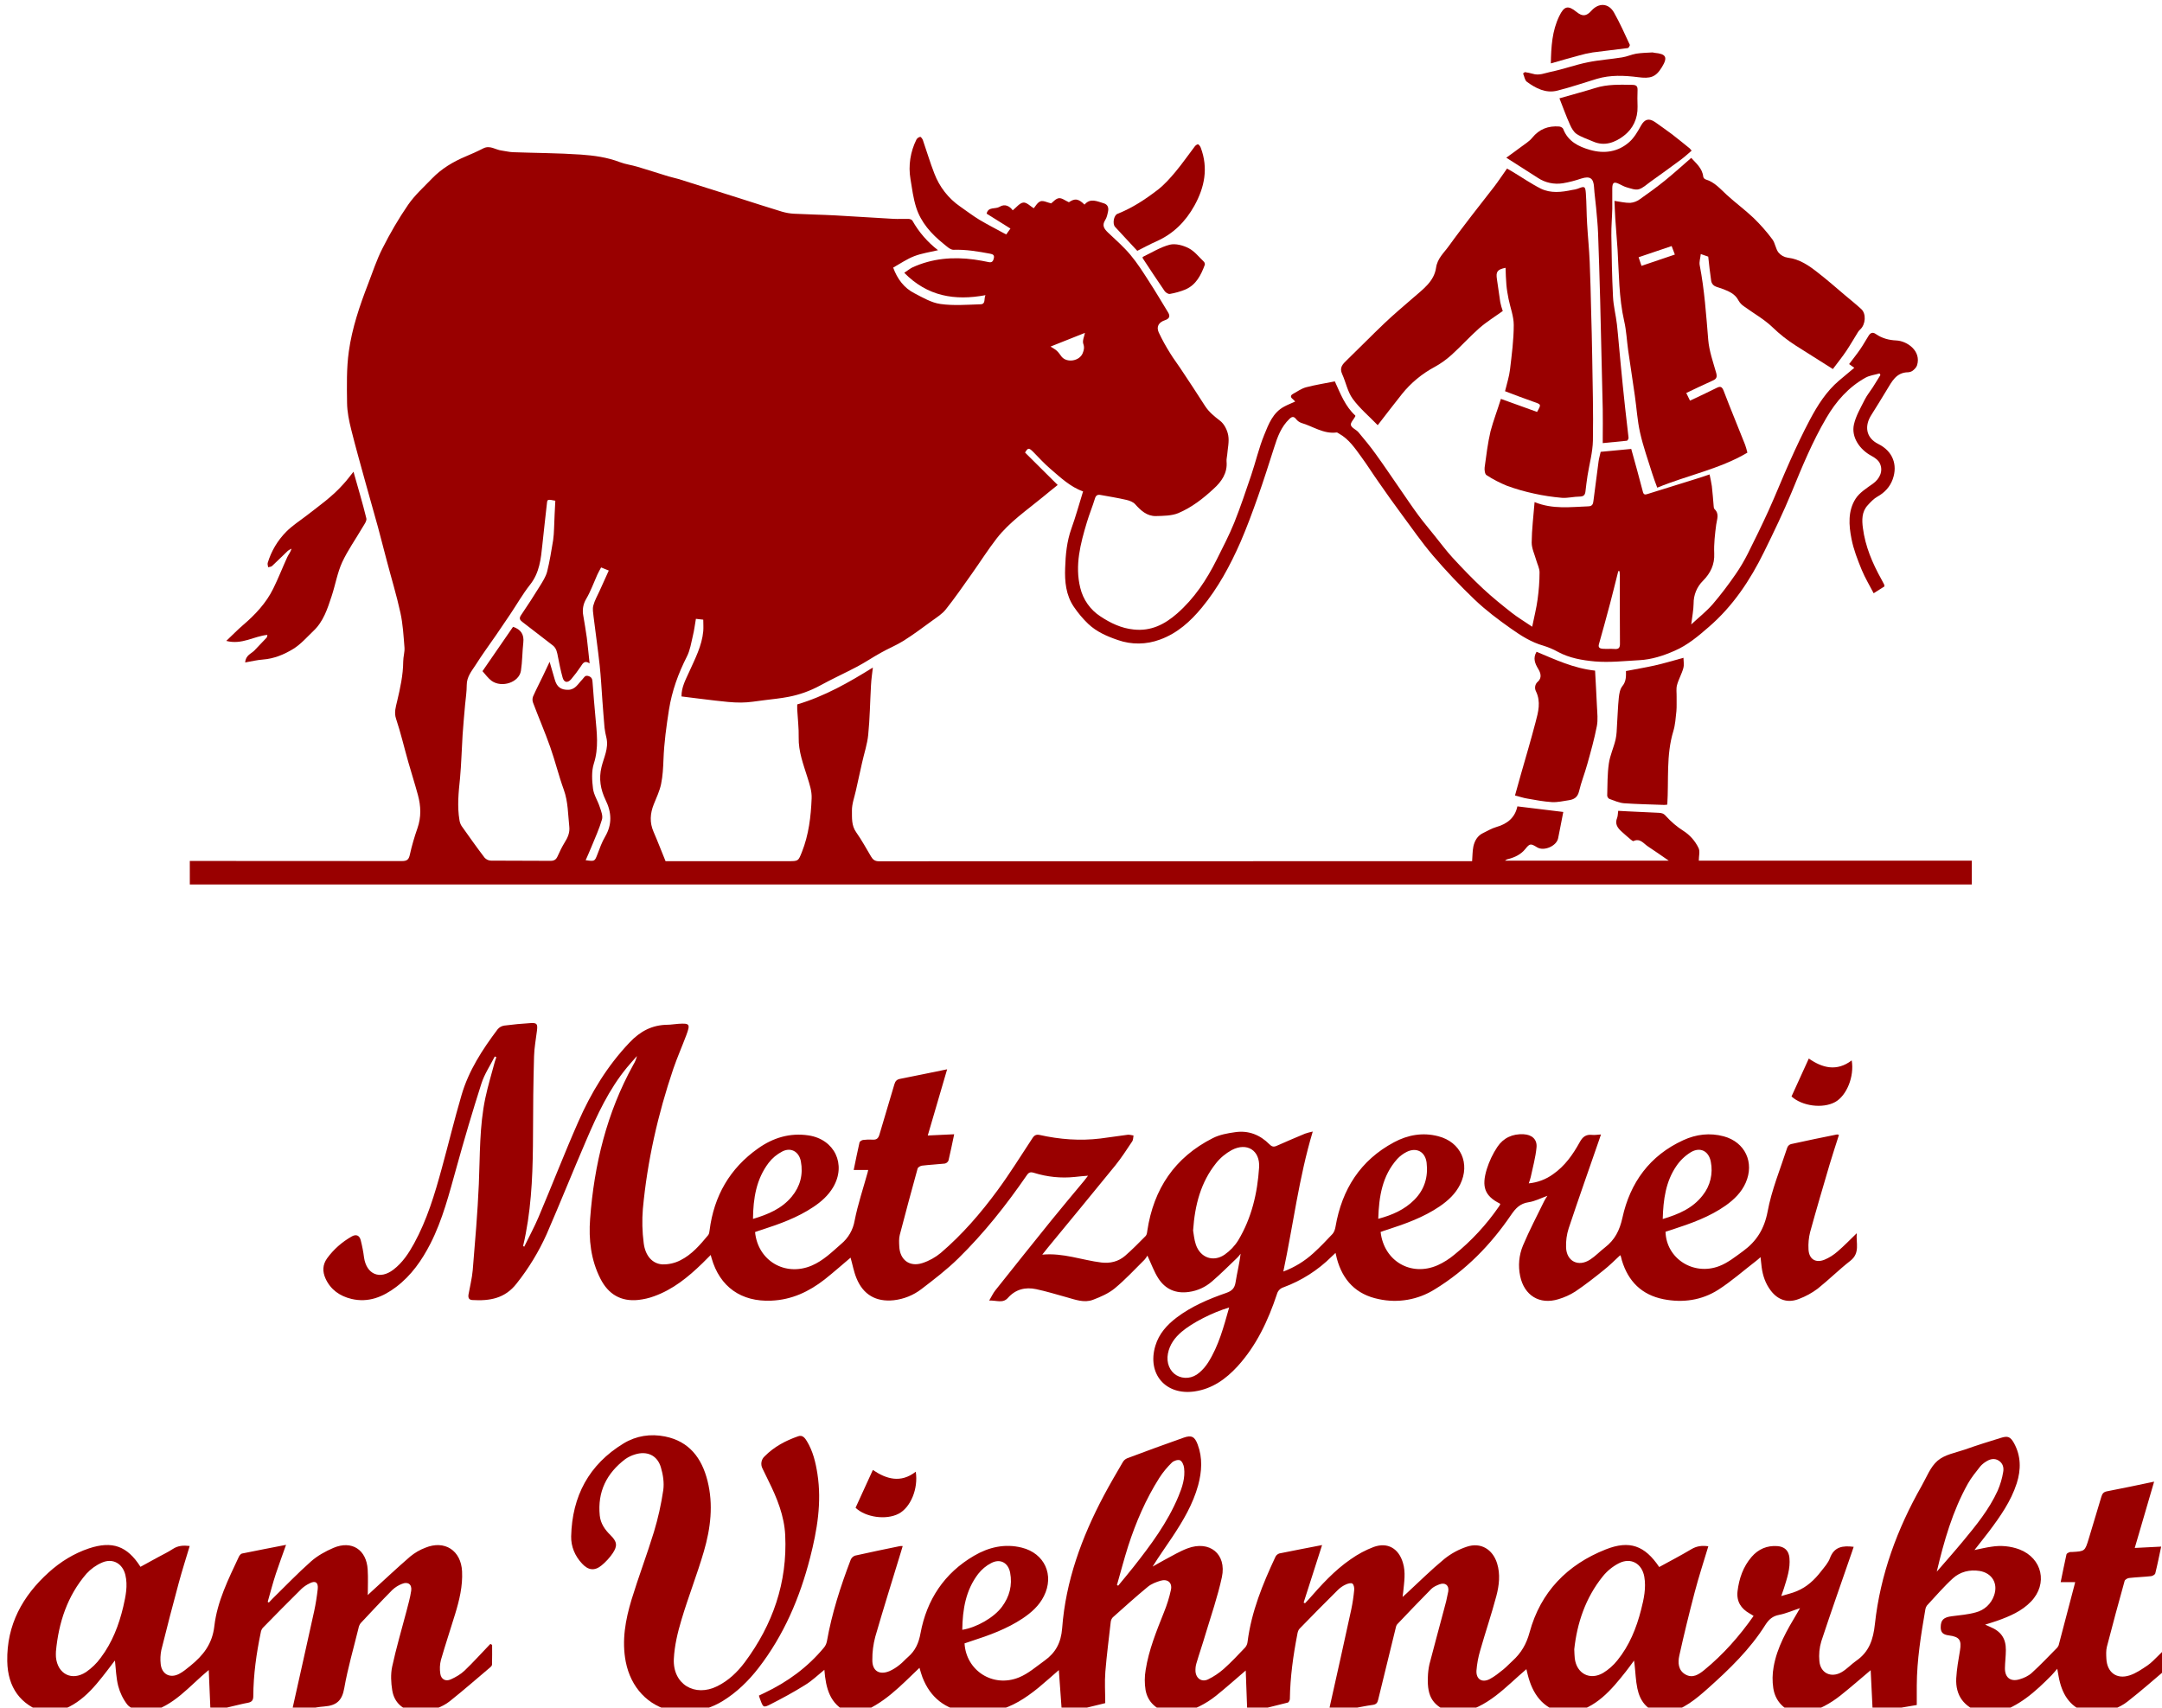 <?xml version="1.0" encoding="utf-8"?>
<!-- Generator: Adobe Illustrator 27.0.0, SVG Export Plug-In . SVG Version: 6.00 Build 0)  -->
<svg version="1.1" id="Ebene_1" xmlns="http://www.w3.org/2000/svg" xmlns:xlink="http://www.w3.org/1999/xlink" x="0px" y="0px"
	 viewBox="0 0 2086.8 1648.2" style="enable-background:new 0 0 2086.8 1648.2;" xml:space="preserve">
<style type="text/css">
	.st0{fill:#990000;}
</style>
<path class="st0" d="M819,1653c-18.2-7.7-21.9-23.8-23.3-41.3c-6.3,5.1-11.9,10.6-18.5,14.6c-10.8,6.8-22.1,12.9-33.5,18.7
	c-6.8,3.5-7.1,3-9.8-4.3c-0.5-1.2-0.9-2.5-1.4-4.1c1.9-0.9,3.7-1.8,5.4-2.6c22.1-10.5,41.5-24.6,57.2-43.5c1.5-1.7,2.5-3.8,3-6.1
	c4.8-27.2,13.2-53.2,23-78.9c0.8-1.9,2.3-3.3,4.2-4c14.4-3.3,29-6.2,43.4-9.2c0.9-0.1,1.7-0.1,2.6,0c-0.7,2.3-1.2,4.1-1.8,6
	c-8.3,27.2-16.8,54.3-24.7,81.6c-1.9,7.2-2.9,14.7-2.8,22.2c-0.2,10.7,6.8,15,16.7,10.8c3.5-1.6,6.7-3.6,9.7-6.1
	c2.9-2.2,5.3-5.1,8.1-7.5c7-6.1,10.3-13.4,12-22.9c6-32.3,22.9-58,51.7-74.8c14.2-8.3,29.7-11.9,46.1-7.8
	c22,5.5,31.5,26.5,21.3,46.8c-4.6,9.2-12,15.8-20.5,21.5c-15.3,10.2-32.3,16.3-49.6,21.9c-2.2,0.7-4.4,1.5-6.5,2.2
	c1.5,26.3,27.4,43,52.4,32.9c9-3.6,16.8-10.5,24.9-16.3c10.6-7.6,15.8-17.2,16.9-31.1c3.4-45.7,18.9-87.9,40.2-128.1
	c5.8-10.9,12-21.5,18.2-32.1c0.9-1.7,2.4-3.1,4.2-3.9c18.2-6.8,36.5-13.6,54.8-20c7.4-2.6,10.6-1,13.4,6.6c4.9,13,4,26.2,0.5,39.3
	c-5,18.2-14.5,34.3-24.8,49.8c-6.3,9.5-13,18.8-19.2,28.8c4-2.2,7.9-4.6,11.9-6.7c7.2-3.8,14.3-8.1,21.8-10.9
	c21.3-8,37.9,5.4,33.2,27.7c-4,18.6-10.3,36.7-15.8,55c-2.8,9.6-6.1,19-8.9,28.6c-0.7,2.4-0.9,4.9-0.8,7.4
	c0.5,6.9,6.1,10.7,12.2,7.7c5.4-2.6,10.4-6,14.9-9.9c7.3-6.5,14.1-13.7,20.8-20.8c1.4-1.6,2.2-3.6,2.4-5.7
	c3.7-29,14.6-55.6,26.8-81.7c0.7-1.6,2.1-2.8,3.8-3.4c13.7-2.8,27.4-5.4,41.3-8.1l-17.8,55.5l1.3,0.7c1.1-1.2,2.3-2.4,3.4-3.6
	c12.4-14.2,25.1-28.2,40.7-38.9c6.9-4.9,14.4-8.9,22.3-11.9c13.4-4.8,24,1.5,28.1,15.2c2.9,9.4,1.2,18.8,0.3,28.3
	c-0.1,1.2-0.3,2.3-0.6,4.8l4.1-3.7c12-11.1,23.6-22.6,36.2-33c6.5-5.2,13.8-9.2,21.7-11.8c13.4-4.5,24.9,2.4,29.2,16
	c3.3,10.6,2,21.3-0.7,31.6c-4.7,17.7-10.6,35-15.6,52.6c-1.9,6.4-3.1,12.9-3.6,19.5c-0.4,8.3,5.5,11.9,12.9,8
	c4.7-2.5,8.9-5.9,13-9.2c3.1-2.5,5.8-5.5,8.8-8.2c8.4-7.6,13.5-16.2,16.6-27.7c10.6-38.9,36.3-65.3,73.5-80c23-9.1,37.7-3.7,51.6,17
	c10.4-5.7,21-11.2,31.2-17.3c5.1-3,10.2-3.6,16.2-2.7c-4.5,14.9-9.3,29.6-13.2,44.5c-5.3,20.2-10.3,40.6-14.8,61
	c-1.5,6.8-1.1,14.2,5.9,18.2s12.9,0,18.2-4.3c18.3-15,33.8-32.5,47.6-52.2c-1.4-0.9-2.6-1.7-3.9-2.4c-8.3-4.7-12.7-11.6-11.6-21.4
	c1.5-12.3,5.4-23.7,13.6-33.2c6.5-7.5,14.8-11.1,24.8-10.4c7,0.5,11,4.3,11.7,11.3c1,10.4-2.4,20-5.4,29.7c-0.6,1.9-1.3,3.7-2.5,7.2
	c5.8-1.8,10.6-2.8,15-4.7c9.7-4,17.1-10.9,23.4-19.1c3.2-4.1,6.9-8.1,8.6-12.8c4.1-11.1,12.4-12.2,22.9-10.9c-0.5,1.6-1,3.2-1.6,4.8
	c-9.9,28.8-20.1,57.4-29.6,86.3c-1.9,6.2-2.5,12.7-1.9,19.2c1,11.7,11.4,16.6,21.6,10.6c5.1-3,9.2-7.6,14.1-11
	c12.4-8.6,16.3-20.5,17.9-35.4c5.2-47.6,21.5-91.8,45.1-133.3c4.8-8.4,8.4-18.3,15.4-24.3s17.1-7.6,26.1-10.7
	c11.6-4.1,23.3-7.8,35.1-11.4c6.7-2.1,9.1-1,12.6,5.2c6.8,12.5,6.8,25.5,2.6,38.7c-5.6,17.4-16,32.1-26.8,46.5
	c-4.4,5.8-9,11.5-14,17.9c6-1.2,11.2-2.5,16.4-3.2c9.1-1.5,18.4-0.6,27,2.6c22.1,8.5,27.6,33.2,11.2,50.3
	c-9,9.4-20.7,14.3-32.7,18.6c-3.6,1.3-7.3,2.3-11.6,3.7c2,0.9,3.5,1.5,4.9,2.2c10.4,4.3,15.2,11.2,15.1,22.3
	c0,5.8-0.8,11.6-0.9,17.5c-0.1,9,5.3,13.4,14,10.8c4.2-1.2,8.6-3.2,11.8-6.1c8.6-7.8,16.6-16.3,24.8-24.6c0.8-1,1.4-2.2,1.6-3.5
	c5-18.8,9.9-37.6,14.8-56.4c0.2-1,0.5-1.9,0.8-3.2h-14c1.9-9.1,3.6-18,5.6-26.8c0.2-0.9,1.7-1.6,2.8-2.1c0.8-0.2,1.6-0.3,2.5-0.2
	c12.5-0.7,12.5-0.7,16.2-12.8c4.1-13.5,8.2-27,12.2-40.6c0.9-3,2.2-4.6,5.5-5.2c14.8-2.8,29.6-6,45.4-9.3l-18.7,64l25.5-1.3
	c-1.9,9-3.6,17.5-5.7,25.9c-0.3,1.1-2.5,2.4-3.9,2.6c-7.1,0.8-14.3,1-21.4,1.8c-1.6,0.2-4,1.6-4.3,2.9
	c-5.9,21.1-11.6,42.3-17.1,63.5c-0.9,3.6-0.7,7.6-0.5,11.4c0.6,13.2,9.8,20.3,22.4,16.2c6.2-2,11.8-5.9,17.3-9.6
	c3.8-2.6,7-6.1,10.4-9.4s6.4-6.7,10.8-9.6c0,6.2,0.1,12.4-0.1,18.6c-0.2,1.1-0.8,2.2-1.7,2.9c-12.8,10.9-25.4,22-38.6,32.3
	c-8.2,6.5-18.2,9.4-28.5,11.3h-7c-16.6-3.2-25.7-14.1-29.8-29.7c-1.1-3.9-1.6-8-2.6-13.2c-2.3,2.6-3.8,4.6-5.5,6.3
	c-15.6,15.8-31.8,30.6-54,36.6h-13c-0.4-0.3-0.8-0.6-1.2-0.8c-16.2-5-24.7-16.2-23.8-33c0.5-8.9,2.1-17.8,3.6-26.7
	c1.7-10.1-0.5-13.3-10.8-14.6c-5.6-0.7-7.8-2.9-7.8-7.8c0-7.1,2.8-9.7,10.8-10.7c7.7-1,15.6-1.6,23-3.7c8.3-2.1,14.9-8.2,17.7-16.3
	c4.1-11.6-1.9-21.7-14-23.7c-9.6-1.5-18.7,0.8-25.7,7.1c-8.9,8.1-16.8,17.4-25.1,26.3c-0.8,1.1-1.3,2.3-1.5,3.6
	c-4.2,24.4-8.2,48.9-8.3,73.8c0,6.1,0,12.2,0,18.6l-42.5,7.2c-0.7-14.1-1.4-27.5-2-40.8c-9.7,8.2-19.2,16.5-29,24.3
	s-21,14-33.5,17.1h-11c-11.3-4.2-18.7-12.3-20.5-24.1c-1-6.7-0.9-13.6,0.3-20.3c3.3-19.2,13-35.8,22.8-52.2c0.9-1.5,1.7-3,2.7-4.7
	c-7,2.3-13.5,5.2-20.2,6.5c-6.2,1.2-9.8,4.3-13.2,9.6c-14.8,23.6-34.7,42.8-55.3,61.2c-11.7,10.4-23.6,20.5-39.5,23.9h-7
	c-12.8-2.8-19.3-11.7-21.8-23.7c-1.6-7.6-1.8-15.4-2.7-23.2c-0.1-1-0.3-2-0.5-3.7c-3,4-5.3,7.4-7.9,10.6
	c-14.2,18-28.8,35.4-53.1,39.9h-8c-19.5-4.7-29-18.5-33.6-36.8c-0.4-1.7-0.8-3.4-1.3-5.4c-20.2,17.2-37.6,37.6-65.2,42.2h-7
	c-17.8-6.4-23.7-15-22.9-34.5c0.1-4.2,0.6-8.3,1.5-12.4c4.4-17.2,9.2-34.3,13.7-51.5c1.8-6.2,3.3-12.5,4.5-18.9
	c0.9-5.9-3.1-8.9-8.7-6.7c-2.8,1.1-5.7,2.4-7.7,4.4c-11.1,11.2-22,22.6-32.9,34.1c-1,1.1-1.3,3-1.7,4.6
	c-5.6,22.8-11.2,45.5-16.7,68.3c-0.7,3-1.9,4.4-5.2,4.9c-6.8,0.9-13.4,2.4-20.2,3.6c-7.3,1.3-14.6,2.5-22.4,3.8
	c0.5-2.5,0.8-4.1,1.1-5.7c7-31.3,14-62.6,20.8-94c1.3-6.2,2.2-12.4,2.8-18.7c0.2-2.1-0.4-5.2-1.8-6.1s-4.4,0-6.3,0.9
	c-2.7,1.2-5.2,2.9-7.4,5c-12.5,12.4-24.9,24.9-37.2,37.6c-1.3,1.3-1.9,3.5-2.2,5.4c-4,20.6-6.9,41.4-7.2,62.4c0,1.3-1.1,3.4-2.1,3.6
	c-12.7,3.3-25.5,6.3-39,9.5c-0.5-13.8-1-27.2-1.5-40.5c-9.7,8.3-19,16.6-28.7,24.4c-9.9,7.9-21.3,13.6-33.6,16.6h-12
	c-11.6-3.3-20.2-10-22.4-22.2c-1-6.4-1-12.9,0.1-19.3c3-19.3,10.4-37.4,17.6-55.5c2.9-7.1,5.2-14.4,6.8-21.8
	c1.5-7-3.2-10.9-10.2-8.8c-4.2,1.3-8.7,3-12.1,5.8c-11.5,9.5-22.6,19.5-33.8,29.5c-1.1,1.2-1.8,2.7-2,4.4c-1.8,16-3.9,32-5.2,48.1
	c-0.8,10.1-0.1,20.2-0.1,30.3l-6.9,1.7l-32.9,8h-2c-1-13.8-2-27.6-3-41.6c-6.8,5.9-13.2,11.7-19.9,17.2c-12.1,9.8-25,18.3-40.4,21.9
	c-4.5,1.1-9.1,1.7-13.6,2.6h-11c-1.2-0.4-2.5-0.7-3.8-0.9c-20.9-3-35.4-14.2-43-34c-1.1-2.8-1.8-5.8-2.8-9
	c-18.3,17.4-35.1,35.8-59.5,44L819,1653z M1519.5,1591.9c0.2,3.8,0.2,6.4,0.5,8.8c1.8,14.7,14.6,21.5,27.4,14
	c5.2-3.2,9.9-7.3,13.7-12.1c11.6-14.3,18.4-31.1,22.9-48.8c2.7-10.5,5-21.1,3.1-32c-2.3-12.8-13-18.8-24.6-12.9
	c-6,3.1-11.4,7.5-15.6,12.8C1530.2,1542.5,1522.2,1566.9,1519.5,1591.9z M1078.1,1529.9l1.2,0.6c4.9-6,10-12,14.8-18.1
	c16.7-21.2,32.8-42.8,43.3-68c3.7-8.8,6.7-17.9,5.5-27.6c-0.3-2.7-1.9-6.4-3.9-7.3s-6.1,0.4-7.9,2.2c-4.5,4.4-8.6,9.3-12,14.6
	c-13.1,20.6-22.7,42.9-30.2,66.1C1085,1504.7,1081.7,1517.3,1078.1,1529.9L1078.1,1529.9z M1869.4,1517c8.5-9.8,17.1-19.5,25.3-29.4
	c12.6-15.2,25.2-30.6,33.5-48.8c2.5-5.8,4.3-11.8,5.3-18c0.8-4.1-0.2-8.4-4.3-11s-8.3-1.6-12.2,0.9c-2.1,1.3-4.1,2.9-5.7,4.8
	c-4.2,5.4-8.6,10.7-11.9,16.6C1884.7,1458.4,1876.4,1487.3,1869.4,1517z M928.8,1573.1c13.9-2.2,30.7-11.9,38.3-22.2
	c7.3-9.8,10.2-20.8,7.9-33c-1.9-9.6-9.6-13.8-18.3-9.2c-4.9,2.5-9.1,6.1-12.5,10.4C932.1,1534.9,929.1,1553.4,928.8,1573.1
	L928.8,1573.1z"/>
<path class="st0" d="M43,1653c-23.2-7.4-35.5-24.1-36-49.6c-0.6-35.1,14.7-62.9,40.1-85.8c11.3-10.2,24.2-18.2,38.8-23.1
	c22.5-7.4,36.8-2.4,49.7,17.8l16.8-9.2c4.8-2.6,9.8-5,14.4-8c5-3.3,10.2-3.6,16.3-2.9c-3.6,12-7.3,23.6-10.5,35.4
	c-5.9,21.7-11.5,43.4-16.9,65.1c-0.9,4.4-1.1,8.9-0.6,13.4c1,9.8,8.9,14.1,17.7,9.6c3.9-2,7.4-5,10.9-7.8
	c12.3-10,21.2-20.9,23.2-38.4c2.7-23.7,13.6-45.4,23.7-67c0.6-1.2,1.8-2.7,2.9-3c14-2.9,28-5.5,42.6-8.4c-3.4,9.7-6.8,18.7-9.8,27.8
	s-5.3,18.1-7.9,27.2l1.1,0.7c1.1-1.2,2.2-2.4,3.4-3.6c12.4-12.1,24.3-24.6,37.3-36.1c6.2-5.5,14-9.8,21.7-13.1
	c17.7-7.5,31.9,1.8,33,21c0.5,8.1,0.1,16.2,0.1,24.6c1-1,2.4-2.4,3.9-3.7c12.3-11.2,24.4-22.6,37-33.5c4.4-3.6,9.3-6.5,14.6-8.5
	c18.7-7.7,34.5,2.6,35.5,22.8c0.7,14.2-2.6,27.8-6.7,41.2c-4.5,14.8-9.4,29.4-13.7,44.3c-1.1,4.3-1.3,8.8-0.6,13.3
	c0.8,5.4,5.1,7.7,10,5.5s9.6-4.9,13.4-8.5c8.6-8.2,16.6-17.2,24.9-25.8l1.7,1c0,6.4,0.1,12.7-0.1,19.1c-0.2,1-0.8,1.8-1.6,2.4
	c-13,11-25.7,22.1-39,32.7c-7.6,6.1-17,8.8-26.5,10.8h-7c-11.9-2.3-20.2-9-22.2-21.2c-1.2-7.4-1.6-15.5-0.1-22.7
	c3.9-18,9.1-35.7,13.8-53.5c1.7-6.6,3.6-13.2,4.6-19.9c0.9-6.2-3.2-9.1-9-6.6c-3.4,1.3-6.5,3.3-9.2,5.8
	c-10.4,10.5-20.5,21.3-30.6,32.1c-1.1,1.5-1.8,3.2-2.1,5c-4.7,19.2-10.3,38.3-13.7,57.7c-2.1,12.1-7.5,16.8-19.3,17.7
	c-10.1,0.7-20.1,3.7-30.2,5.7h-1c0.2-1.6,0.4-3.3,0.8-4.9c6.9-31,13.9-62,20.7-93c1.5-7,2.6-14.1,3.4-21.2c0.7-6.5-2.5-8.4-8.1-5.3
	c-2.7,1.3-5.2,3-7.4,5c-12.7,12.5-25.2,25.2-37.6,37.9c-1,1.3-1.7,2.8-1.9,4.4c-4.2,20.2-7.1,40.7-7.2,61.4c0,4.2-1.6,5.8-5.5,6.5
	c-5.1,0.9-10.1,2.3-15.1,3.4c-6.7,1.6-13.4,3.2-20.7,5c-0.6-13.8-1.1-26.8-1.7-40.1c-18.7,15.4-33.8,35.2-58.6,40.8h-7
	c-4.4-2.4-10.1-3.8-13-7.4c-4.1-5.3-7.1-11.5-8.8-18c-2-7.8-2.2-16.2-3.1-24.3c-0.1,0-0.3,0-0.4,0.1c-2.2,2.9-4.4,5.8-6.6,8.7
	C89.7,1630.5,75,1648.5,50,1653H43z M54,1593.9c0,1.8-0.2,3.7,0,5.5c1.5,16.3,15.3,23.5,29,14.5c5.5-3.8,10.3-8.4,14.2-13.8
	c11.1-14.7,17.6-31.6,21.8-49.4c2.3-10.1,4.5-20.2,2-30.6c-2.7-11-12.1-16.4-22.5-11.9c-5.8,2.5-10.9,6.2-15.1,10.8
	C64.9,1540.5,56.6,1566.2,54,1593.9L54,1593.9z"/>
<path class="st0" d="M656,1653c-2.4-0.5-4.8-1-7.2-1.5c-23.4-5-39.9-22.7-44.8-47.5c-4-20.6-0.3-40.6,5.6-60.1
	c6.7-21.9,14.9-43.4,21.6-65.3c4-13.2,7-26.7,9-40.3c1-7.1-0.2-15-2.3-22c-3.4-11.6-13.3-16.1-24.9-12.5c-3.4,1-6.5,2.5-9.4,4.5
	c-18.1,13.7-27,31.6-24.7,54.5c0.8,7.7,4.9,13.6,10.3,18.9c6.3,6.2,7.1,10.2,2.2,17.5c-3,4.4-6.6,8.3-10.7,11.7
	c-6.8,5.6-12.9,4.8-18.9-1.7c-6.9-7.4-10.7-16.5-10.5-26.3c0.9-38.7,17.1-69.3,50.6-89.7c12.2-7.4,26-9.5,40-6.7
	c23.4,4.7,35.5,20.9,41,42.8c5.8,23,3,45.8-3.5,68.1s-15,43.7-21.6,65.9c-3.7,12.3-6.8,25.2-7.4,38c-1.1,24.3,20.2,37.1,42,26.2
	c10.8-5.4,19.4-13.6,26.5-23.1c27-36.3,41.2-77,39-122.6c-0.9-18.7-7.9-35.9-16.2-52.6c-1.9-3.9-3.8-7.8-5.7-11.7
	c-2.1-4-1.3-8.9,2.1-11.9c9.1-9.2,20.2-15.1,32.3-19.3c4.2-1.5,6.5,1.6,8.4,4.7c5.9,9.7,8.5,20.6,10.2,31.6
	c4.3,27.6-0.3,54.5-7.1,81c-9.9,38.6-25.3,74.7-49.8,106.4c-9.7,12.5-20.8,23.3-34.3,31.7c-10.1,6.3-21.2,9.5-32.7,11.3L656,1653z"
	/>
<path class="st0" d="M905.4,241.5c-8,1.9-15.7,3-22.8,5.7s-13.6,7.2-20.5,11.1c4.1,11.1,10.5,19.6,20.4,24.7
	c8.1,4.2,16.5,9.2,25.2,10.4c12.7,1.8,25.8,0.7,38.7,0.3c5.3-0.1,3.1-5.4,4.8-8.8c-29.6,5.5-56,1.2-78.4-21.6c3.3-2.2,5.5-4,7.9-5.2
	c19-8.7,39-10.4,59.6-7.6c4.7,0.6,9.4,1.6,14.1,2.5c3.3,0.7,4.3-1.2,4.9-3.9c0.6-3-1-3.7-3.5-4.2c-11.7-2.2-23.4-4.2-35.4-3.8
	c-3.2,0.1-6.8-3.5-9.8-5.9c-11.7-9.4-21.7-20.5-26.3-35c-2.8-8.8-4-18.2-5.5-27.4c-2.2-13-0.1-26.4,5.8-38.2
	c0.8-1.3,2.1-2.2,3.6-2.5c0.7-0.1,2,1.8,2.5,2.9c3.8,10.9,7,21.9,11.2,32.6c4.9,12.8,13.5,23.9,24.8,31.7
	c6.2,4.3,12.2,8.9,18.6,12.8c8.4,5,17.1,9.4,25.9,14.2l4.1-5.7l-23-14.4c1.6-7,8.5-4.1,12.5-6.6c5.3-3.3,10-0.4,12.7,3.4
	c3.6-2.9,6.8-7.2,10.3-7.5c3.2-0.3,6.8,3.6,10,5.5c1.5-1.7,3.5-5.6,6.5-6.7c2.7-1,6.6,1.2,10.3,2c1.8-1.3,4.4-4.6,7.4-5
	c2.9-0.4,6.1,2.3,9.7,3.9c5.8-3.9,9.1-3.6,15.1,2.3c5.6-6.7,12.2-3.1,18.5-1.3c3.9,1.1,5,4.3,4.2,7.9c-0.6,2.9-1.2,6-2.8,8.4
	c-3.2,5.1-1,8.3,2.6,11.8c7.5,7.1,15.3,13.9,21.9,21.8s12,16.4,17.5,25c6.5,10,12.6,20.3,18.8,30.5c2.2,3.6,1.2,6-2.9,7.4
	c-6.1,2-8.7,6.1-6.2,11.8c3.3,7,7,13.7,11.1,20.2c3,5,6.7,9.7,9.9,14.6c8,12,15.9,24,23.7,36.2c3.8,5.9,8.9,10,14.5,14.3
	c4,3,7,9,7.9,14.1c1.1,6-0.5,12.5-1,18.8c-0.2,2.1-0.8,4.3-0.6,6.4c1,11.2-4.9,19.5-12.4,26.3c-10.2,9.5-21.4,18.2-34.3,23.6
	c-6.4,2.6-14.2,2.6-21.4,2.8c-8.8,0.2-14.7-5.4-20.2-11.5c-1.9-2.1-5.3-3.4-8.3-4.1c-8.3-1.9-16.8-3.3-25.2-4.8
	c-2.8-0.5-4.4,0.5-5.3,3.6c-2.3,7.6-5.4,15-7.7,22.7c-6.2,20.7-11.8,41.6-6.4,63.4c2.7,11.3,9.7,21.2,19.4,27.5
	c9.8,6.5,20.2,11.5,32.2,12.7c16.6,1.8,29.8-4.9,41.8-15.4c16.6-14.5,28.5-32.5,38.3-52.1c5.9-11.8,12-23.5,16.9-35.6
	c6-15,11.1-30.3,16.3-45.6c4.4-13,7.5-26.6,12.7-39.3c4.2-10.3,8.3-21.4,19.3-27.2c3.3-1.8,6.8-3.1,10.5-4.8
	c-0.7-0.9-1.5-1.7-2.3-2.4c-2.5-1.9-2.2-3.7,0.2-5c4.1-2.3,8.2-5.2,12.6-6.4c9.1-2.4,18.5-3.8,27.8-5.7c5.5,12,10,24.1,19.8,33
	c0,0.3,0,0.6-0.1,0.9c-1.5,2.8-4.8,6.1-4.2,8.3c0.8,2.8,5.1,4.3,7.3,6.9c5.8,6.9,11.6,13.9,16.8,21.2c8.2,11.3,15.9,22.9,23.9,34.4
	c5.7,8.2,11.2,16.5,17.2,24.6c5,6.8,10.6,13.3,15.9,20c5.7,7,11.1,14.4,17.2,21c9.5,10.3,19.2,20.4,29.4,29.9
	c8.7,8.1,18,15.6,27.4,23c5.8,4.6,12.3,8.4,19.9,13.6c2-9.8,4.1-18,5.2-26.3c1.2-8.7,1.9-17.4,1.9-26.2c0-3.9-2.1-7.8-3.2-11.7
	c-1.6-5.7-4.4-11.4-4.4-17c0.1-12.6,1.7-25.3,2.8-39.1c17.6,7.2,34.8,4.7,51.9,4.1c4.4-0.1,4.6-2.9,5-5.9
	c1.6-12.6,3.2-25.1,4.9-37.7c0.4-2.9,1.3-5.7,2-9l29.5-2.8c3.8,13.8,7.7,27.5,11.2,41.2c0.7,2.9,2,3.1,4.2,2.4
	c7.7-2.4,15.4-4.8,23.1-7.2c8.1-2.5,16.3-5,24.4-7.6c3.9-1.2,7.8-2.5,12.7-4.2c0.8,3.9,1.7,7.6,2.2,11.3c0.8,6.5,1.2,13.1,1.8,19.7
	c0,0.8,0.2,1.7,0.7,2.4c5,4.6,2.4,9.8,1.7,15.1c-1.2,9.2-2.3,18.5-1.9,27.7c0.5,10.8-3.6,19.1-10.8,26.4c-5.9,5.8-9.2,13.8-9.1,22.1
	c-0.1,6.3-1.4,12.7-2.3,20.1c7.2-6.7,14.6-12.5,20.7-19.5c7.9-9.2,15.2-18.9,22.1-28.9c4.4-6.3,8.3-13,11.8-19.9
	c6.9-13.7,13.6-27.5,20-41.5c7.2-15.9,13.6-32.1,20.8-48.1c6-13.4,12.3-26.8,19.2-39.8c7.4-13.9,15.8-27.2,28-37.6
	c4.8-4.1,9.7-8.2,14.8-12.4l-5-3.6c3.7-4.9,7.4-9.5,10.7-14.3c2.9-4.2,5.4-8.8,8.2-13.2c1.7-2.6,3.8-3.7,6.9-1.5
	c5.9,4.1,12.6,5.9,19.8,6.2c10.4,0.5,24.2,10.1,20,23.9c-0.6,1.9-2.3,3.7-4,5.1c-1.3,1-2.9,1.6-4.6,1.7
	c-11.7,0.1-15.8,9.2-20.8,17.3s-9.7,16.1-14.8,24c-6.4,10-5.8,21.7,6.9,28c13.7,6.8,18.8,19.9,13.8,33.9
	c-2.6,7.3-7.7,12.9-14.7,16.8c-3.6,2-6.6,5.2-9.4,8.3c-5.9,6.3-5.7,14.4-4.7,22c2.3,17.8,9.2,34,17.9,49.6c0.9,1.6,1.7,3.2,2.6,4.9
	c0.2,0.6,0.3,1.3,0.3,1.9l-10.4,6.6c-3.9-7.5-8.3-14.8-11.5-22.5c-4-9.8-7.9-19.7-9.9-30c-2.6-13.1-3.6-27,4-38.8
	c3.8-5.9,10.6-10.1,16.6-14.4c6.7-4.8,10.2-12.3,6.8-19.6c-1.4-3.1-4.9-5.6-8.1-7.3c-11.3-6-19.8-18.1-16.9-30.5
	c1.9-8.3,6.5-16,10.4-23.8c2.1-4.2,5.2-7.9,7.7-11.8s4.9-8,7.4-11.9l-0.8-1.6c-4.6,1.4-9.6,1.9-13.7,4.2
	c-16.3,9.1-28.3,22.7-37.7,38.8c-13.4,22.8-23.4,47.1-33.4,71.5c-8.1,19.6-17.3,38.7-26.7,57.8c-13.4,27.3-30.1,52.4-53.3,72.4
	c-10.1,8.8-20.5,17.6-33,23c-10.9,4.8-22.2,8.5-34.2,9.1c-14.3,0.8-28.8,2.4-42.9,1.2c-12-1.1-24.4-3.2-35.5-9.2
	c-4.5-2.5-9.2-4.5-14.1-6c-11.7-3.3-21.7-9.7-31.3-16.5c-12.2-8.6-24.2-17.6-35-27.9c-14.1-13.5-27.6-27.7-40.3-42.6
	c-10.9-12.8-20.5-26.7-30.5-40.2c-7.4-10-14.7-20.2-21.8-30.5c-5.7-8-10.9-16.4-16.7-24.3c-6.2-8.5-12.1-17.4-21.7-22.7
	c-0.7-0.4-1.5-1.1-2.2-1.1c-12.6,1.7-22.8-5.9-34.1-9.2c-2-0.7-3.8-2-5.1-3.7c-2.2-2.8-4-2.5-6.4-0.2c-8,7.6-11.6,17.5-14.8,27.7
	c-5.1,15.9-10.1,31.8-15.7,47.6c-5.2,14.7-10.6,29.4-16.8,43.7c-9.9,22.5-21.6,44.2-37.3,63.2c-10.9,13.2-23.5,24.7-40.3,30.8
	c-13.1,4.9-27.5,5.1-40.6,0.5c-10.6-3.6-20.7-8-28.8-15.7c-5.2-5-9.8-10.5-13.8-16.4c-7.7-11.3-8.9-24.5-8.4-37.5
	c0.4-12.8,1.6-25.6,6-37.9c4.2-11.7,7.5-23.7,11.3-36c-12.3-4.3-21.9-13.5-31.8-22c-5.6-4.8-10.6-10.3-15.8-15.6
	c-4.7-4.8-5.5-4.7-8.4,0.1l31.5,31.3c-5.7,4.6-10,8-14.3,11.6c-15.4,12.7-32.1,24-44.5,39.9c-8.7,11.2-16.3,23.3-24.5,34.8
	c-8.1,11.4-16,22.9-24.7,33.8c-3.5,4.4-8.6,7.6-13.3,11c-9,6.6-18,13.3-27.5,19.3c-7,4.4-14.8,7.5-22,11.6
	c-7.6,4.2-14.8,9.1-22.5,13.2c-11.9,6.3-24.3,11.9-36.1,18.4c-9.6,5.2-19.9,8.9-30.5,10.9c-7.6,1.5-15.4,2.2-23.1,3.2
	c-7.5,0.9-15,2.3-22.5,2.3c-8.4,0.1-16.8-1-25.1-1.9c-10.8-1.2-21.5-2.7-32.5-4c-0.1-9,4.1-16.3,7.4-23.7
	c5.7-12.7,12.3-25.1,13.6-39.3c0.3-3.6,0-7.3,0-11.1l-7.1-0.8c-1,5.6-1.6,11-2.9,16.2c-1.6,6.8-2.7,14.1-5.8,20.2
	c-8.3,16.3-14.4,33.1-17.3,51.3c-2.5,16-4.7,31.9-5.3,48.1c-0.3,7.9-0.7,15.9-2.3,23.6c-1.4,6.8-4.5,13.2-7.1,19.7
	c-3.5,8.8-4.1,17.5-0.2,26.4c4,9.2,7.6,18.7,11.6,28.4h118.7c9.6,0,9.4-0.1,12.9-8.8c6.6-16.6,8.7-34.1,9.4-51.8
	c0.3-7.1-2-13.6-4.1-20.4c-3.9-12.5-8.7-24.9-8.4-38.4c0.2-8.9-0.9-17.8-1.4-26.8c-0.1-1.8,0-3.6,0-5.1c26.9-8,50.5-21.6,73-35.6
	c-0.6,5.2-1.5,11.1-1.8,17c-0.9,16-1.1,32.1-2.7,48c-0.9,9-3.9,17.8-5.9,26.8s-4,18-6,27c-1.4,6.4-3.9,12.9-3.8,19.3
	c0.1,7-0.6,14.3,4.1,20.9c5.3,7.5,9.7,15.6,14.4,23.5c1.7,2.9,3.7,4.5,7.5,4.5c189.8-0.1,379.7-0.1,569.5-0.1h3.1
	c0.4-4.9,0.3-9.6,1.2-14.1c1.2-5.5,3.9-10.4,9.3-13c4.3-2.1,8.5-4.6,13-5.9c10.5-3,17.9-9,20.2-19.9l44.3,5.4l-2.7,13.9
	c-0.8,3.9-1.5,7.8-2.3,11.6c-1.6,7.5-13.8,12.7-20.3,8.6c-6.2-3.8-7-3.8-11.4,1.7c-4.2,5.2-9.9,7.9-16.2,9.6
	c-1.3,0.2-2.4,0.8-3.4,1.6h158.1c-7.2-5-13.7-9.5-20.2-13.8c-4.2-2.8-7.4-8.1-13.9-5.1c-0.5,0.2-1.7-0.8-2.5-1.4
	c-2.9-2.4-5.7-4.9-8.5-7.4c-4.2-3.7-7.2-7.6-4.7-13.7c0.7-1.8,0.6-3.9,1-6.7c3,0.2,6,0.4,9.1,0.5c9.9,0.5,19.8,1,29.7,1.4
	c3,0.1,5,0.5,7.4,3.3c4.9,5.4,10.4,10.1,16.5,14c6.5,4.1,11.6,9.9,14.9,16.8c1.5,3.2,0.2,7.6,0.2,12.1h263.5v23h-1720V831h5.9
	c66.3,0,132.7,0,199,0.1c4.9,0,6.5-1.6,7.5-6.2c1.9-8.6,4.4-17.1,7.3-25.4c3.8-10.8,3.4-21.4,0.5-32.1s-6.2-21-9.2-31.5
	c-4-14-7.3-28.3-11.9-42.1c-2.1-6.2-0.2-11.7,1-16.9c3-12.7,5.8-25.3,5.9-38.4c0-4.6,1.6-9.2,1.2-13.7c-0.9-11.1-1.5-22.4-3.9-33.3
	c-3.7-17-8.8-33.6-13.2-50.4c-2.9-10.8-5.6-21.7-8.5-32.4c-3.9-14.2-8-28.3-11.9-42.5c-4.7-17.2-9.6-34.3-13.9-51.6
	c-2.1-8.4-3.9-17.1-4-25.7c-0.2-16.6-0.6-33.4,1.7-49.7c3.1-22.5,10.5-44.2,18.7-65.4c4.4-11.4,8.2-23.2,13.8-34.1
	c7.3-14.5,15.5-28.6,24.7-42c6.5-9.4,15.2-17.2,23.2-25.5c9.2-9.5,20.3-16.1,32.4-21.2c5.7-2.4,11.4-4.9,17-7.8
	c6.5-3.3,11.7,1.4,17.6,2.1c3.6,0.5,7.2,1.4,10.8,1.6c21.9,0.8,43.9,0.8,65.7,2.3c12.7,0.9,25.5,2.6,37.7,7.3
	c5.5,2.1,11.5,2.8,17.1,4.5c10,3,20,6.2,30,9.3c3.2,1,6.4,1.5,9.6,2.5c19.4,6.1,38.9,12.3,58.3,18.4c13.8,4.4,27.6,8.9,41.5,13.1
	c3.8,1.1,7.7,1.8,11.7,2c13.3,0.7,26.6,0.9,39.8,1.6c18.5,1,37,2.3,55.5,3.3c5.1,0.3,10.2,0,15.4,0.1c1.2,0.1,3,0.7,3.5,1.7
	C887,224.2,895.4,233.8,905.4,241.5z M536,483.3c-7-1.4-7.7-1.3-8,1.7c-1.5,13.6-3.1,27.2-4.5,40.8s-2.7,27-11.9,38.6
	c-7.1,9-12.8,19.1-19.2,28.6c-4.5,6.7-9,13.3-13.5,19.9c-6.7,9.7-13.7,19.2-20,29.2c-3.8,5.8-8.4,11.3-8.4,19.1
	c0,6.4-1,12.8-1.6,19.2c-0.8,9.7-1.8,19.4-2.4,29c-0.9,14-1.2,28.1-2.5,42c-1.4,13.5-2.8,26.9-0.5,40.4c0.3,1.9,1,3.8,2,5.4
	c7.3,10.3,14.5,20.5,22.2,30.6c1.6,1.8,3.8,2.8,6.2,2.9c19.2,0.2,38.3,0,57.5,0.2c3.6,0,5.4-1.3,6.8-4.4c2-4.6,4.2-9,6.8-13.3
	c3-4.7,5.1-9.5,4.5-15.2c-1.3-12-1.1-24-5.3-35.7c-4.9-13.5-8.3-27.6-13.1-41.2c-5.1-14.5-11.2-28.5-16.6-42.9c-0.7-1.9-0.7-4,0-5.9
	c3.1-7,6.7-13.9,10-20.8c1.9-3.9,3.7-7.8,6-12.7c1.9,6.5,3.5,11.8,5,17.2c2,7,5.8,10,13.1,9.8c6.8-0.2,9.4-5.9,13.4-9.9
	c1.8-1.8,2.5-4.6,6.2-3.3c3.5,1.2,3.6,3.7,3.8,6.6c0.8,10.9,1.7,21.8,2.7,32.6c1.3,15.1,3.4,30-1.5,45.2c-2.4,7.5-1.8,16.3-0.8,24.3
	c0.8,6.1,4.7,11.8,6.6,17.9c1.3,3.8,3.1,8.4,2,11.9c-2.6,8.9-6.5,17.4-10,26c-1.8,4.4-3.7,8.6-5.7,13.2c8.8,1.2,8.7,1.1,11.3-5.6
	c2.2-5.8,4.3-11.8,7.5-17.2c6.9-11.9,6.3-23.4,0.4-35.4c-4.8-10-6.7-20.4-3.9-31.8c2.2-9.1,7-17.9,4.8-27.9c-0.8-3.3-1.5-6.6-1.9-10
	c-0.8-8.9-1.4-17.8-2.1-26.8c-0.8-11.2-1.4-22.4-2.6-33.6c-1.7-15.7-4-31.3-5.9-47c-0.4-3.5-1.1-7.3-0.2-10.6c1.3-4.9,3.9-9.4,6-14
	c2.9-6.5,5.9-13.1,8.9-19.7l-7.4-3c-1.3,2.5-2.7,4.8-3.7,7.1c-3.5,7.8-6.4,16-10.7,23.3c-2.9,4.8-3.9,10.5-2.8,16.1
	c1.2,7.1,2.4,14.2,3.4,21.3c1,7.9,1.7,15.9,2.7,24.8c-5-3.3-6.6,0.1-8.6,3.1c-2.8,4.2-5.9,8.3-9.2,12.2c-3.5,4-7,3.2-8.3-1.8
	c-1.8-6.5-3.1-13-4.4-19.6c-0.8-4.2-1.4-8.5-5.1-11.3c-9.8-7.5-19.5-15.1-29.3-22.6c-2.2-1.7-3.5-3.3-1.3-6.5
	c6.3-9.2,12.3-18.6,18.2-28.1c2.7-4.4,5.7-9,7-13.9c2.5-10,4.1-20.2,5.8-30.4c0.5-3.8,0.8-7.5,0.9-11.3
	C535.1,501.3,535.5,492.2,536,483.3z M1563.2,551.3l-1.2-0.1c-0.2,1-0.5,2.1-0.8,3.2c-2.4,9.3-4.6,18.7-7.1,28
	c-3.5,13.2-7.1,26.3-10.8,39.4c-1,3.5,1.3,4.2,3.6,4.4c3.8,0.3,7.7-0.1,11.5,0.2c4.3,0.4,5.3-1.5,5.2-5.5
	c-0.2-21.8-0.1-43.6-0.1-65.4C1563.5,554.2,1563.3,552.8,1563.2,551.3L1563.2,551.3z M1014,334.5c2.3,1.5,4.5,2.6,6.2,4.2
	s3.1,3.8,4.6,5.7c5.2,6.1,17.1,4.1,20.2-3.4c1.2-3,1.9-5.6,0.6-9.2c-1-2.9,0.9-6.9,1.6-10.5L1014,334.5z"/>
<path class="st0" d="M506,1203.3c4.6-9.5,9.7-18.8,13.8-28.5c13-30.6,25-61.7,38.4-92.1c12.3-28,28-53.9,49.4-76.4
	c10.3-10.9,21.7-17,36.6-17.2c3.5,0,7-0.7,10.5-0.9c11.1-0.7,11.7,0.2,7.8,10.8c-4.1,10.9-8.8,21.6-12.6,32.6
	c-14.9,44-25.1,89-29.4,135.3c-0.9,10.9-0.6,22,0.8,32.8c1.5,12.5,8.5,20.2,18.2,20.7c5.9,0.1,11.8-1.2,17.1-3.9
	c11.1-5.5,19.1-14.9,26.9-24.3c1-1.2,1.2-3,1.4-4.6c4.2-33.2,19.5-59.9,46.9-79.2c14.4-10.2,30.6-15.2,48.6-12.5
	c25.2,3.8,36.7,28,23.8,50c-4.8,8.1-11.6,14.1-19.3,19.2c-15.3,10.2-32.3,16.3-49.6,21.9c-2.2,0.7-4.4,1.4-6.5,2.2
	c2.7,27.7,29,43.2,54.6,32.4c11.1-4.7,19.6-13.1,28.5-20.9c6.9-5.7,11.5-13.7,13-22.5c3.1-15.8,8.3-31.1,12.6-46.7
	c0.2-0.6,0.3-1.3,0.5-2.2h-14c1.9-9.1,3.6-17.8,5.6-26.5c0.2-1.1,2.2-2.3,3.4-2.5c3.1-0.4,6.3-0.5,9.5-0.3c3.6,0.2,5.2-1.2,6.3-4.7
	c4.7-16.3,9.8-32.5,14.5-48.8c0.9-3.1,2.4-4.6,5.6-5.2c14.8-2.9,29.6-6,45.3-9.2c-6.3,21.5-12.4,42.2-18.7,63.9l25.5-1.2
	c-1.9,8.8-3.5,17.2-5.5,25.4c-0.7,1.5-2,2.6-3.6,2.9c-7.3,0.8-14.6,1.1-21.9,2c-1.6,0.2-3.9,1.5-4.3,2.8
	c-5.9,21.3-11.6,42.6-17.2,64c-0.9,3.5-0.7,7.3-0.5,11c0.5,13.1,9.9,20.3,22.4,16.2c6.5-2.1,12.5-5.5,17.7-9.8
	c20.7-17.7,38.5-38.3,54.6-60.2c12-16.3,22.7-33.6,33.9-50.6c1.8-2.8,3.7-3.7,7-3c19.3,4.3,38.8,5.8,58.6,3.4
	c8.8-1.1,17.5-2.5,26.2-3.6c1.8-0.2,3.8,0.4,5.7,0.7c-0.4,1.9-0.2,4.1-1.2,5.6c-5.3,7.9-10.4,15.9-16.3,23.2
	c-21.5,26.5-43.3,52.8-65,79.2c-1.7,2-3.3,4.1-5.6,7c20.3-1.9,38.3,5.3,57.1,7.6c8.5,1,16.4-0.9,22.9-6.5c6.9-6,13.3-12.5,19.8-19.1
	c1.1-1.1,1.4-3.2,1.6-5c6.1-40.5,26.5-70.9,63.3-89.5c6.5-3.3,14.2-4.7,21.5-5.7c12.8-1.9,24,2.5,33.1,11.7c2.2,2.2,4,2.8,6.9,1.5
	c9.1-4.1,18.3-7.9,27.5-11.8c2.4-0.8,4.9-1.5,7.4-2c-13.4,44.6-18.8,89.9-28.4,135.1c10.8-4,20.7-10.1,29.2-17.9
	c6.4-5.8,12.4-12.1,18.3-18.4c1.6-1.8,2.5-4.6,2.9-7.1c6.2-35.9,23.9-64,56.5-81.4c13.3-7.1,27.6-9.7,42.6-5.8
	c21.8,5.6,31.1,26.3,21.2,46.5c-4.5,9.1-11.7,15.7-19.9,21.3c-15.5,10.5-32.8,16.7-50.4,22.4c-2.2,0.7-4.4,1.4-6.5,2.2
	c3.2,28.2,29.4,43.4,55.1,32.1c5.7-2.6,11.1-6,16-10.1c16.5-13.3,31-29,43-46.4c0.6-0.8,1-1.6,1.4-2.3c-0.2-0.4-0.3-0.6-0.4-0.7
	c-14.7-7.4-17.8-16.3-12.6-33.3c2.4-7.6,5.8-14.8,10.2-21.4c5.8-8.7,14.7-12.8,25.4-12.2c7.8,0.4,13.1,4.8,12.4,12.6
	c-0.9,9.7-3.6,19.2-5.6,28.7c-0.5,2.1-1.2,4.1-1.9,6.1c8.4-0.8,16.5-3.8,23.4-8.8c11.4-7.9,19.2-19,25.7-30.8
	c2.8-5.2,6-7.8,11.9-7.2c2.6,0.3,5.3-0.2,8.7-0.4c-0.7,2.1-1.2,3.7-1.8,5.3c-9.8,28.4-19.9,56.8-29.4,85.4c-1.9,5.9-2.7,12-2.5,18.2
	c0.4,13.5,11.8,19.3,23.2,11.9c5.1-3.3,9.4-7.9,14.3-11.7c9.5-7.3,14.2-16.4,16.9-28.7c7.4-33.9,26.4-60.1,58.8-74.9
	c12.4-5.7,25.6-7.3,39-3.7c20.6,5.6,29.8,25.2,21.2,44.8c-4.1,9.3-11.1,16.1-19.2,21.9c-15.7,11.1-33.6,17.4-51.7,23.3l-6.5,2.1
	c0.7,25.8,26.9,42.8,52,33.1c8.3-3.2,15.7-9.2,23-14.5c12.8-9.4,20.3-21.2,23.5-37.9c3.9-21.1,12.3-41.3,19-61.9
	c0.6-1.6,1.9-2.9,3.6-3.4c14.8-3.3,29.6-6.3,44.4-9.3c0.7,0,1.3,0.2,1.9,0.4c-3,9.6-6.2,19-9,28.5c-6.4,21.8-12.9,43.7-18.9,65.6
	c-1.3,5.3-1.8,10.8-1.5,16.3c0.4,9.4,6.7,13.6,15.4,10.1c4.6-1.9,8.8-4.6,12.6-7.9c6.3-5.4,12.1-11.4,18.6-17.7
	c-0.9,9.4,3.5,19.1-6.3,26.7c-10.9,8.5-20.7,18.3-31.5,26.9c-5.5,4.1-11.5,7.4-17.9,9.8c-10.8,4.3-20.3,1.2-27.3-8
	c-5.1-6.7-7.7-14.3-8.8-22.5c-0.4-3-0.7-6-1.1-9.8c-1.7,1.5-2.9,2.7-4.3,3.7c-12.1,9.3-23.7,19.6-36.5,27.8
	c-16,10.2-34.2,12.8-52.9,9.1c-21-4.2-34-17.2-40.1-37.4c-0.4-1.3-0.7-2.6-1-3.9c-0.2-0.4-0.4-0.8-0.6-1.2
	c-5.3,4.9-10.3,10-15.9,14.4c-8.9,7.2-18,14.3-27.5,20.7c-5,3.2-10.5,5.7-16.3,7.4c-18.2,5.6-33-3.6-36.9-22.3
	c-2.1-9.9-1.2-20.1,2.7-29.5c6.2-14.7,13.6-28.8,20.6-43.1c0.7-1.5,1.7-2.8,3-4.9c-6.4,2.3-12.1,5.3-18.1,6.2
	c-8.2,1.2-12.5,5.7-17,12.3c-19.6,28.8-43.6,53.4-73.5,71.7c-16.2,10.2-35.6,13.6-54.3,9.5c-21.6-4.4-34.6-18-40.3-39
	c-0.4-1.6-0.8-3.2-1.3-5.6c-1.5,1.4-2.7,2.5-3.8,3.6c-13.2,13.1-29,23.2-46.4,29.6c-3.2,1-5.6,3.5-6.4,6.7
	c-8.5,25.5-19.7,49.5-38,69.6c-11.3,12.3-24.4,21.7-41.4,24.2c-28,4.1-46.1-16.9-37.9-44.1c3.5-11.6,11.1-20,20.4-27.1
	c14.5-11,31.1-18,48.1-23.9c5.4-1.9,8-4.5,8.9-10.2c1.4-9,3.7-17.9,4.9-27.6c-1,1.3-2,2.6-3.2,3.8c-8.1,7.7-15.9,15.6-24.4,22.9
	c-6.3,5.5-14.1,9.1-22.4,10.2c-12.5,1.8-22.6-2.6-29.3-12.9c-4.2-6.4-6.8-13.9-10.7-22.2c-0.8,1.4-1.7,2.8-2.8,4
	c-9.5,9.4-18.5,19.2-28.8,27.7c-6,4.9-13.6,8.2-21,11c-8.5,3.2-17.1-0.2-25.4-2.5c-9.8-2.7-19.5-5.7-29.4-7.8
	c-10.4-2.2-19.8,0.1-27.2,8.4c-4.9,5.6-11,2.3-18.1,2.6c2.4-4,3.8-7.2,5.9-9.8c17.8-22.4,35.7-44.8,53.7-67.1
	c10.6-13.1,21.4-25.9,32.2-38.9c1-1.3,2-2.6,3.6-4.7c-4.8,0.4-8.8,0.7-12.8,1.2c-13.3,1.4-26.7,0-39.5-4c-3.3-1-5-0.4-6.9,2.5
	c-19.7,28.6-41.2,55.8-66,80.1c-11,10.8-23.4,20.3-35.7,29.7c-7.7,5.9-16.9,9.6-26.6,10.7c-17.1,1.8-29.5-5.3-36-21.3
	c-2.6-6.3-3.8-13.2-5.7-19.8c-8.2,6.9-16.4,14.2-25,21c-15.1,11.8-31.8,19.7-51.5,20.5c-29,1.3-49.8-13.3-57.7-41.2
	c-0.2-0.7-0.4-1.5-0.8-2.9c-3,3-5.5,5.6-8.1,8.1c-13.7,13.3-28.4,25.3-46.7,31.8c-4.8,1.8-9.9,2.9-15,3.5
	c-16.9,1.8-29-5.5-36.6-20.4c-9.3-18.2-11.5-38-10-57.9c3.9-52.3,16.1-102.5,41.7-148.7c1.6-2.6,2.8-5.4,3.5-8.4
	c-3.2,3.6-6.4,7.2-9.5,10.9c-17.5,21.2-28.9,45.8-39.6,70.8c-12.9,29.9-25,60.2-38,90.1c-7.6,17-17.4,33.1-29,47.7
	c-11.3,14.6-26.1,17-42.8,16c-3.4-0.2-4.1-2.3-3.7-5.2c1.4-7.9,3.4-15.7,4.1-23.6c2.3-27.7,4.7-55.4,5.9-83.2s0.5-55.7,6.3-83.1
	c2.5-11.8,6.1-23.5,9.2-35.2c0.4-1.4,0.9-2.8,1.4-4.1l-1.5-0.7c-4.4,8.7-10,17-12.9,26.1c-8.6,26.9-16.6,54-24.1,81.2
	c-7,25-13.3,50.2-25.2,73.5c-8.2,16-18.4,30.6-32.9,41.6c-12.8,9.7-26.9,15.5-43.3,11.6c-11.2-2.7-20.1-8.9-25-19.7
	c-3-6.7-2.9-13.2,1.5-19.4c6.3-8.7,14.4-15.8,23.7-21.1c4.3-2.5,7.6-1.2,8.8,3.6c1.4,5.5,2.5,11.1,3.2,16.7
	c2.4,16.2,15.2,21.7,28.3,11.7c8.8-6.7,14.8-15.8,20-25.3c12.5-22.8,19.9-47.5,26.7-72.4c6.5-23.6,12.2-47.3,19.1-70.8
	c6.9-23.7,20.2-44.1,34.9-63.6c1.6-1.9,3.8-3.1,6.3-3.5c8.4-1.1,16.9-1.9,25.3-2.4c6.3-0.4,7.1,0.8,6.3,7.3
	c-1,8.3-2.6,16.5-2.8,24.8c-0.7,24.8-1,49.6-1,74.5c-0.1,32.3-0.9,64.6-7,96.5c-0.7,3.9-1.6,7.8-2.5,11.7
	C505,1202.8,505.5,1203.1,506,1203.3z M1151.6,1187.7c0.6,3.3,1,8.7,2.7,13.7c4.3,12.5,16.7,17.1,27.7,9.6
	c5.3-3.7,9.8-8.4,13.2-13.9c12.9-21.5,18.5-45.5,20.1-70.2c1.1-16.6-11.8-24.6-26.5-16.8c-5.8,3.2-11,7.5-15.1,12.7
	C1159.2,1141,1153.3,1162.6,1151.6,1187.7z M1186.4,1262c-16.2,4.8-35.7,14.8-45.8,23.4c-6.6,5.6-11.6,12.3-13.3,21.1
	s1.7,17,8.2,20.9c6.8,4,15.5,3.3,22.2-2.6c3.3-2.8,6.1-6.1,8.4-9.7C1176.3,1299,1181.1,1280.8,1186.4,1262L1186.4,1262z
	 M726.8,1176.5c14.8-4.4,27.9-10,37.4-21.5c8.2-9.9,11.2-21.4,8.8-34.1c-1.8-9.3-9.5-13.8-17.9-9.5c-5.2,2.7-9.7,6.4-13.2,11
	C730,1138.1,727,1156.5,726.8,1176.5z M1604.9,1176.6c15.4-4.6,29-10.4,38.6-22.9c7.3-9.1,10.1-21,7.8-32.4
	c-2-10.4-10.3-14.6-19.4-9.1c-5.5,3.4-10.2,7.9-13.8,13.2C1607.8,1140.4,1605.4,1157.8,1604.9,1176.6L1604.9,1176.6z M1330.3,1176.4
	c13.5-3.6,25.4-8.8,34.9-18.4c9.8-9.9,13.4-22,11.8-35.7c-1.3-10.6-9.7-15.2-19.2-10.5c-3.4,1.7-6.5,4-9.1,6.8
	C1334.1,1134.9,1331,1154.9,1330.3,1176.4L1330.3,1176.4z"/>
<path class="st0" d="M1448.7,385l34.9,12.6c4.2-7.4,4.1-7.2-3.4-9.8c-9.3-3.2-18.4-6.8-27.5-10.2c1.7-7.2,4-14,4.8-21
	c1.7-14.3,3.6-28.6,3.6-42.9c0-8.4-3.3-16.7-5-25.1c-0.9-4.5-1.7-9.1-2.1-13.7c-0.5-5.4-0.6-10.9-0.8-16.4c-8,1.6-9.5,3.7-8.3,11.2
	c1.2,7.3,2,14.7,3.2,22c0.6,2.9,1.4,5.7,2.4,8.5c-7.5,5.4-15.6,10.4-22.6,16.5c-9.3,8.2-17.7,17.6-26.9,25.9
	c-5,4.5-10.4,8.4-16.3,11.6c-12.1,6.5-22.8,15.3-31.4,26c-7.7,9.6-15.1,19.4-23.5,30.2c-8.1-8.4-17.3-16.1-24.1-25.4
	c-5-6.8-6.6-16-10.2-23.9c-3-6.4,0.6-9.7,4.6-13.6c12.1-11.7,23.9-23.8,36.1-35.4c9-8.6,18.6-16.6,28-24.8s20-15.7,21.9-28.8
	c1.3-9.2,7.7-14.5,12.4-21.1c7.1-9.9,14.5-19.5,21.9-29.2c7.2-9.4,14.6-18.6,21.8-28c4.2-5.5,8-11.3,12.4-17.5
	c1.4,0.8,3.2,1.8,4.9,2.8c9.2,5.5,18.1,11.7,27.6,16.5c9.7,4.8,20.3,3.5,30.6,1.3c1.8-0.2,3.6-0.6,5.3-1.2c6.4-2.6,7.2-2.4,7.7,4.5
	c0.7,9.7,0.6,19.5,1.2,29.3c0.7,12.3,2,24.6,2.5,37c0.7,15.9,1,31.8,1.4,47.6c0.4,14.3,0.8,28.6,1,42.9c0.4,27.3,1.2,54.5,0.7,81.8
	c-0.2,11.3-3.4,22.6-5.2,33.9c-0.8,5.1-1.4,10.2-2,15.3c-0.4,3.3-1.7,4.8-5.4,4.9c-5.8,0-11.6,1.6-17.3,1.2
	c-9.1-0.8-18-2.1-26.9-4.1c-8.9-1.9-17.6-4.4-26.1-7.5c-6.9-2.8-13.5-6.2-19.8-10.3c-1.6-1-2.1-5-1.8-7.5c1.6-11.7,3-23.4,5.7-34.9
	C1441.4,406.1,1445.3,395.9,1448.7,385z"/>
<path class="st0" d="M1599.6,470.7c-1.8-5-3.5-9.2-4.8-13.5c-4.1-13.2-8.8-26.3-11.8-39.7c-2.6-11.6-3.3-23.6-5-35.4
	c-2.1-14.8-4.4-29.5-6.5-44.2c-1.3-9.3-1.7-18.8-3.8-27.9c-5.2-22.8-5-46-6.4-69.2c-0.6-9.9-1.6-19.9-2.2-29.8
	c-0.4-5.6-0.5-11.3-0.8-17.1c5.6,0.8,10.4,2,15.2,1.9c3.4-0.3,6.6-1.5,9.3-3.5c8.3-5.8,16.5-11.8,24.3-18.1
	c8.5-6.9,16.7-14.3,25.3-21.8c4.5,5.1,10.7,9.8,11.6,18.2c0.3,1.2,1.2,2.2,2.4,2.6c8.6,2.6,14.1,9.2,20.3,14.9
	c8.4,7.7,17.6,14.4,25.8,22.2c6.6,6.4,12.7,13.3,18.2,20.7c2.7,3.6,3.1,8.9,5.8,12.6c2.3,2.8,5.5,4.6,9,5.1
	c11.6,1.4,20.6,7.7,29.2,14.5c9,7,17.6,14.5,26.3,21.9c5.2,4.4,10.5,8.6,15.5,13.2s4.2,14.8-0.9,19.6c-0.8,0.7-1.5,1.5-2.1,2.4
	c-3.8,6.1-7.4,12.4-11.4,18.4s-8.7,11.7-13,17.5c-13.5-8.6-24.7-15.7-35.9-22.7c-8-5.1-15.4-10.9-22.2-17.5
	c-8.2-7.9-18.5-13.6-27.8-20.4c-2.1-1.4-3.9-3.3-5.2-5.6c-3.5-6.9-10.1-9.1-16.5-11.6c-2.3-0.9-4.9-1.3-6.9-2.6
	c-1.5-1-2.5-2.6-2.9-4.4c-1.2-7.8-2-15.7-2.9-23.7l-7.2-2.5c-0.4,4-1.7,7.6-1,10.9c4.6,23.8,6.2,47.8,8.2,71.9
	c0.9,10.8,4.7,21.4,7.7,32c1.1,4.1,0.2,5.8-3.5,7.4c-8.4,3.7-16.7,7.8-25.4,11.9l3.6,7.4c8.7-4.1,17.2-8,25.5-12.2
	c3.9-2,5.4-1.4,7.1,3c6.6,17.4,13.8,34.5,20.6,51.8c0.9,2.3,1.4,4.7,2.2,7.6C1659.8,452.8,1628.7,458.7,1599.6,470.7z M1613.5,237.5
	l-31.9,10.8c1,3.1,1.8,5.5,2.8,8.3l32.2-10.9L1613.5,237.5z"/>
<path class="st0" d="M1547,427.7v-5.5c0-9,0.2-18,0-27c-0.8-35.3-1.6-70.7-2.5-106c-0.6-21.3-1.2-42.6-2-63.9
	c-0.3-8.3-1.2-16.5-1.9-24.7c-0.6-6.6-1.6-13.3-2-19.9c-0.5-8.7-3.9-11-12.2-8.4c-5.9,2-11.9,3.6-18,4.6c-8.4,1.3-16.9-0.5-24-5.2
	c-9.6-6.2-19.3-12.3-30.5-19.5c5.4-3.9,9.6-6.9,13.7-10c3.9-3,8.3-5.5,11.3-9.2c6.9-8.5,15.6-11.7,26.1-10.9
	c1.3,0.1,3.4,1.2,3.8,2.3c4.6,12.1,14.8,17.1,26,20.3c13.7,3.9,26.9,2,37.7-7.5c4.8-4.2,8.3-10.3,11.5-16.1c3.4-6,7.5-7.4,13.6-3.2
	c5.5,3.9,11,7.8,16.4,11.8c5.7,4.4,11.3,9,16.9,13.5c0.7,0.7,1.3,1.4,1.9,2.2c-3.4,2.9-6.6,5.9-10.1,8.5
	c-9.9,7.3-19.9,14.6-29.9,21.7c-3.6,2.6-7.1,6-11.1,7.1c-3.4,0.9-7.6-0.8-11.3-1.8c-2.7-0.7-5.1-2.2-7.7-3.4
	c-4.9-2.3-6.4-1.4-6.5,4.2c-0.1,6.6,0.1,13.1,0,19.7c-0.2,8.6-1,17.2-0.9,25.8c0.3,19.8,0.6,39.5,1.6,59.2c0.4,9,2.8,17.9,3.8,26.8
	c1.4,12.7,2.3,25.4,3.6,38.1c1.3,14.1,2.8,28.2,4.3,42.3c1,9.6,2.3,19.3,3.3,28.9c0.1,0.9-0.9,2.8-1.6,2.9
	C1562.5,426.2,1555,426.9,1547,427.7z"/>
<path class="st0" d="M341.2,455.3c4.4,15.7,8.8,30.2,12.4,45c0.6,2.5-2.1,6.1-3.8,8.9c-6.5,11.2-14.1,21.8-19.5,33.4
	c-4.7,10.3-6.6,21.9-10.2,32.8c-4,12.1-7.9,24.5-17.6,33.6c-6.3,6-12.1,12.8-19.4,17.3c-8.8,5.4-18.6,9.5-29.4,10.3
	c-5.4,0.4-10.8,1.7-17.1,2.8c0.6-7.1,5.9-8.4,8.9-11.5c4-4.1,7.9-8.2,11.8-12.4c0.5-0.5,0.5-1.5,0.8-2.7c-13,1.2-24.6,9.8-39.7,5.8
	c6-5.6,10.8-10.7,16.1-15.2c11.8-10.1,22.3-21.2,29.2-35.2c4.9-9.9,8.9-20.2,13.5-30.3c1.2-2.6,3.2-4.9,4.2-8.3
	c-1.2,0.5-2.4,1.2-3.5,2c-5.1,4.8-10.1,9.9-15.3,14.7c-0.9,0.8-2.5,0.9-3.8,1.2c-0.1-1.4-0.8-2.9-0.4-4.2c3.4-11.3,9.5-21.6,17.8-30
	c5.9-6,13.2-10.6,19.9-15.8c12.2-9.5,24.9-18.4,35.2-30.1C334.6,463.9,337.5,459.9,341.2,455.3z"/>
<path class="st0" d="M1462.3,767.8c2-7.2,3.8-13.8,5.7-20.4c4.8-16.8,9.8-33.6,14.2-50.5c2.6-9.7,5.2-19.5,0.4-29.5
	c-1.7-3.2-1-7.2,1.8-9.5c4.1-3.7,2.7-8.4,0.3-12.3c-3.1-5.2-5.3-10.2-1.6-16.5c17.8,7.4,35.5,15.9,56.5,18.2
	c0.6,11.4,1.3,22.9,1.8,34.4c0.3,6.4,1.1,13.1-0.1,19.2c-2.4,12.3-5.8,24.5-9.2,36.6c-2.4,8.8-5.9,17.4-8,26.4
	c-1.4,5.8-5,7.8-10,8.5c-5.3,0.8-10.8,2.1-16.1,1.8c-8-0.5-15.9-2-23.8-3.4C1470.3,770.2,1466.4,768.8,1462.3,767.8z"/>
<path class="st0" d="M1569.4,647.7c9.2-1.8,18.4-3.3,27.4-5.3s17.9-4.7,28.1-7.5c0,2.8,0.8,6.6-0.1,9.9c-1.5,5.6-4.6,10.8-6.1,16.4
	c-1,3.6-0.3,7.7-0.4,11.5c-0.1,4.6,0.2,9.2-0.2,13.7c-0.7,6.5-1.1,13.2-3,19.4c-7,23.1-4.3,46.8-5.8,70.8c-1,0.2-2.1,0.3-3.2,0.3
	c-12.9-0.5-25.8-0.7-38.6-1.6c-4.7-0.4-9.3-2.5-13.9-4.1c-1.3-0.6-2.1-1.8-2.3-3.2c0.3-10.4,0.1-20.8,1.6-31.1
	c1.1-7.9,4.7-15.3,6.5-23.2c1.1-4.7,1.1-9.6,1.4-14.4c0.6-8.6,0.8-17.2,1.7-25.8c0.4-3.9,1.1-8.3,3.4-11.2
	C1569.7,657.7,1569.5,652.7,1569.4,647.7z"/>
<path class="st0" d="M1097.7,242.1l-21.4-23.1c-2.7-2.9-1.3-11.2,2.3-12.6c14.4-5.7,27.3-14.2,39.4-23.6c6.2-4.9,11.6-11,16.7-17.1
	c6.6-7.9,12.4-16.4,18.7-24.6c0.7-0.9,2.5-2.1,3.1-1.8c1.2,0.8,2,2,2.5,3.3c7.4,19.7,3.7,38.2-6.2,56c-8.5,15.3-20.3,27.1-36.5,34.3
	C1110,235.7,1103.9,239,1097.7,242.1z"/>
<path class="st0" d="M1505.2,94.9c11.8-3.4,23.2-6.4,34.4-9.9c11.9-3.8,24-3.3,36.1-3.1c3.7,0.1,5,1.3,4.9,5
	c-0.2,5.3-0.2,10.6,0,15.9c0.3,11.7-4.5,21.6-13.3,28.3c-8.4,6.4-18.5,10.4-29.6,5.5c-5.3-2.3-11-4.1-15.8-7.2c-2.9-1.9-5-5.6-6.5-9
	C1511.8,112.4,1508.8,104.1,1505.2,94.9z"/>
<path class="st0" d="M1496.9,61.2c0.3-16.2,1.2-31.4,8.1-45.6c4.7-9.8,8.5-10.8,16.8-4c5.6,4.5,9.4,4.2,14.3-1.3
	c7-7.8,16.5-7.4,21.7,1.7c5.7,10,10.4,20.7,15.3,31.2c0.3,0.7-1.1,3.1-1.9,3.2c-11.2,1.5-22.5,2.7-33.8,4.2c-4.5,0.7-9,1.7-13.4,3
	C1515.2,55.9,1506.5,58.5,1496.9,61.2z"/>
<path class="st0" d="M1471.8,69.6c2.6,0.4,5.1,0.9,7.6,1.6c6.1,2,11.8-0.7,17.5-1.9c11.9-2.4,23.4-6.7,35.3-9.1
	c11-2.3,22.3-3,33.4-4.8c4.7-0.7,9.1-2.8,13.7-3.6c5.2-0.8,10.5-0.9,15.8-1.2c0.7,0.1,1.3,0.2,2,0.4c11,1,12.9,4.2,7,13.8
	c-6,9.9-11.2,11.2-23,9.7c-13.3-1.7-26.7-2.3-39.8,1.6c-12.7,3.8-25.3,8.2-38.2,11.4c-11.1,2.8-20.8-2.3-29.4-8.6
	c-2-1.5-2.4-5.3-3.6-8L1471.8,69.6z"/>
<path class="st0" d="M1102.9,248c8.5-4,16.9-9.4,26.1-11.8c5.6-1.4,13,0.6,18.4,3.4c5.6,2.9,9.8,8.4,14.5,12.9c0.8,0.8,1.2,2,1,3.1
	c-3.7,9.9-8.3,19.3-18.7,23.8c-4.8,2-9.9,3.4-15,4.3c-1.5,0.3-4.1-1.3-5.1-2.8c-7.2-10.4-14.1-21-21.1-31.6
	C1102.9,249.2,1103,248.9,1102.9,248z"/>
<path class="st0" d="M1745.9,1021.7c13,9.1,27,12.8,41.4,1.8c2.7,15.5-4.9,34.1-16,40.2c-12.1,6.6-31.9,3.9-42.1-5.4L1745.9,1021.7z
	"/>
<path class="st0" d="M883.9,1420.5c2.6,16.4-5,34.6-16.6,40.6c-12.2,6.3-31.9,3.4-41.5-5.8l16.7-36.5
	C855.3,1427.5,869.3,1431.9,883.9,1420.5z"/>
<path class="st0" d="M495.2,605c7.7,2.6,10.8,7.5,9.9,15.3c-1,9-0.9,18.2-2.3,27.2c-1.8,11.2-18.6,16.8-28.5,9.5
	c-3.3-2.5-5.8-6.1-8.6-9.2L495.2,605z"/>
</svg>
